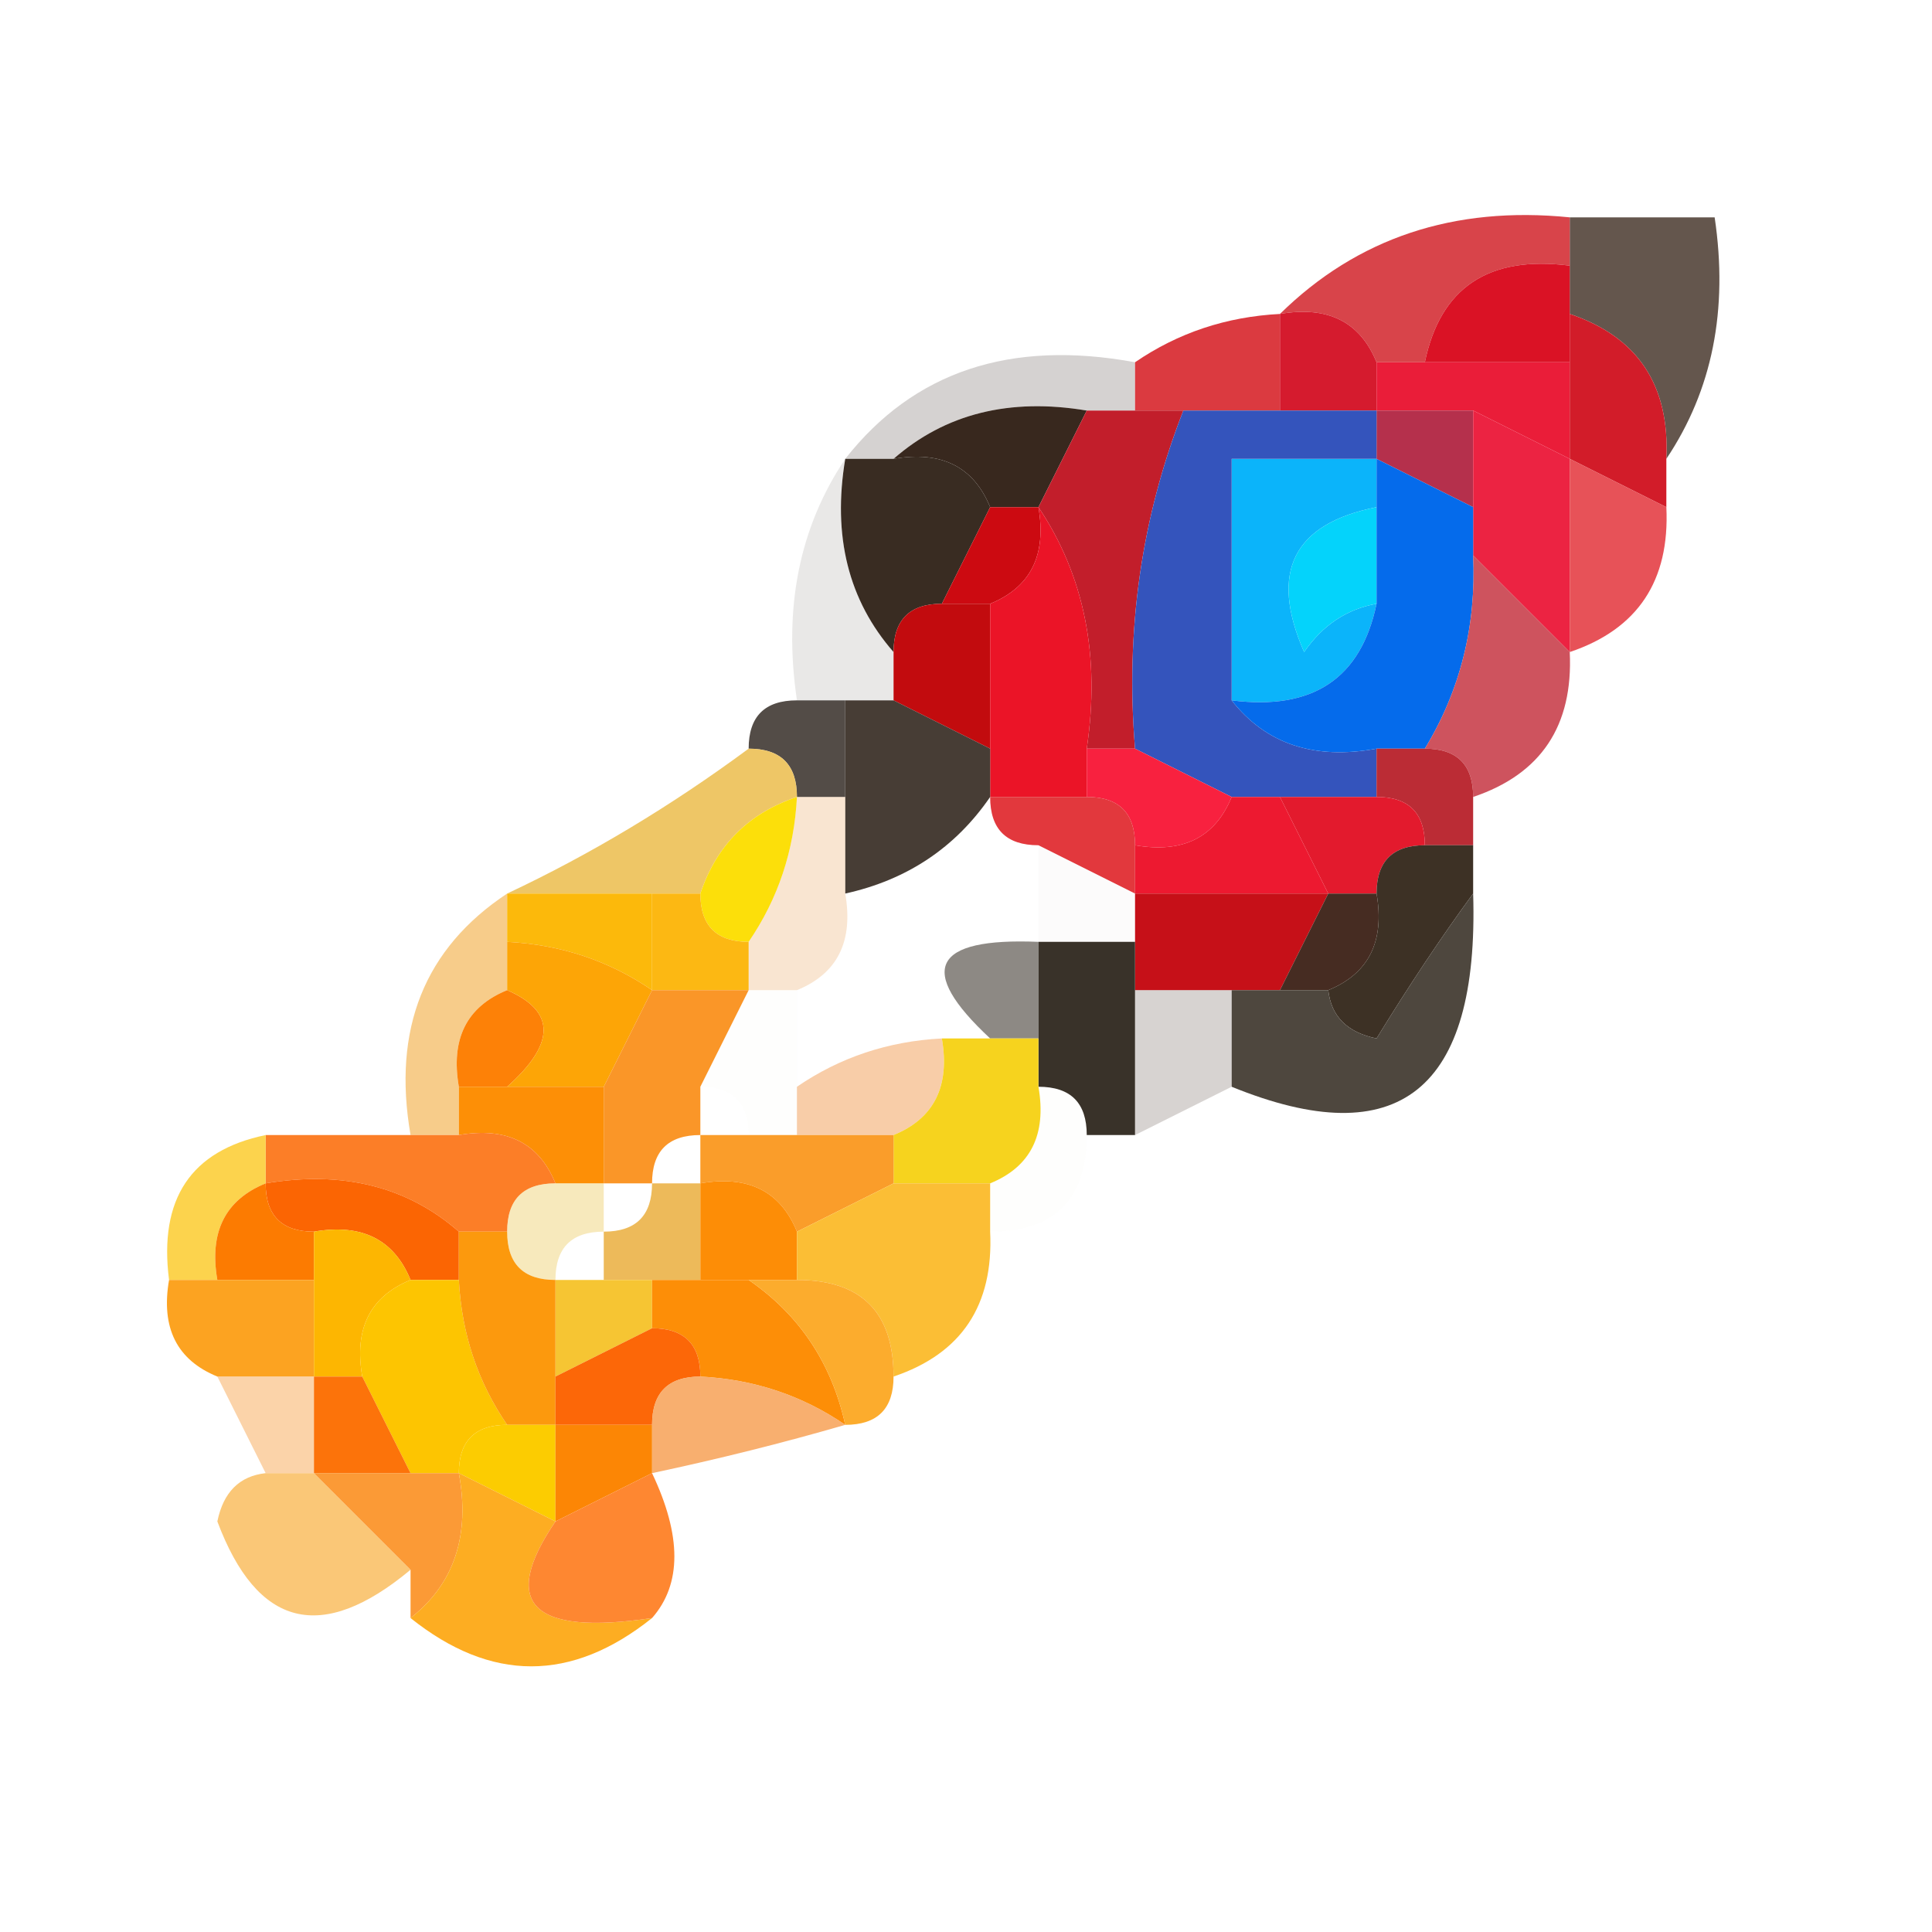 <?xml version="1.0" encoding="UTF-8"?>
<!DOCTYPE svg PUBLIC "-//W3C//DTD SVG 1.1//EN" "http://www.w3.org/Graphics/SVG/1.1/DTD/svg11.dtd">
<svg xmlns="http://www.w3.org/2000/svg" version="1.1" width="40px" height="40px" style="shape-rendering:geometricPrecision; text-rendering:geometricPrecision; image-rendering:optimizeQuality; fill-rule:evenodd; clip-rule:evenodd" xmlns:xlink="http://www.w3.org/1999/xlink">
<g><path style="opacity:0.863" fill="#4c3b31" d="M 32.5,4.5 C 33.5,4.5 34.5,4.5 35.5,4.5C 35.785,6.415 35.451,8.081 34.5,9.5C 34.573,7.973 33.906,6.973 32.5,6.5C 32.5,6.167 32.5,5.833 32.5,5.5C 32.5,5.167 32.5,4.833 32.5,4.5 Z"/></g>
<g><path style="opacity:1" fill="#d8444a" d="M 32.5,4.5 C 32.5,4.833 32.5,5.167 32.5,5.5C 30.821,5.285 29.821,5.952 29.5,7.5C 29.167,7.5 28.833,7.5 28.5,7.5C 28.158,6.662 27.492,6.328 26.5,6.5C 28.102,4.926 30.102,4.259 32.5,4.5 Z"/></g>
<g><path style="opacity:1" fill="#da1225" d="M 32.5,5.5 C 32.5,5.833 32.5,6.167 32.5,6.5C 32.5,6.833 32.5,7.167 32.5,7.5C 31.5,7.5 30.5,7.5 29.5,7.5C 29.821,5.952 30.821,5.285 32.5,5.5 Z"/></g>
<g><path style="opacity:0.275" fill="#665e57" d="M 23.5,7.5 C 23.5,7.833 23.5,8.167 23.5,8.5C 23.167,8.5 22.833,8.5 22.5,8.5C 20.901,8.232 19.568,8.566 18.5,9.5C 18.167,9.5 17.833,9.5 17.5,9.5C 18.918,7.692 20.918,7.025 23.5,7.5 Z"/></g>
<g><path style="opacity:0.949" fill="#d93036" d="M 26.5,6.5 C 26.5,7.167 26.5,7.833 26.5,8.5C 25.833,8.5 25.167,8.5 24.5,8.5C 24.167,8.5 23.833,8.5 23.5,8.5C 23.5,8.167 23.5,7.833 23.5,7.5C 24.391,6.89 25.391,6.557 26.5,6.5 Z"/></g>
<g><path style="opacity:1" fill="#d51b2e" d="M 26.5,6.5 C 27.492,6.328 28.158,6.662 28.5,7.5C 28.5,7.833 28.5,8.167 28.5,8.5C 27.833,8.5 27.167,8.5 26.5,8.5C 26.5,7.833 26.5,7.167 26.5,6.5 Z"/></g>
<g><path style="opacity:1" fill="#ea1d39" d="M 28.5,8.5 C 28.5,8.167 28.5,7.833 28.5,7.5C 28.833,7.5 29.167,7.5 29.5,7.5C 30.5,7.5 31.5,7.5 32.5,7.5C 32.5,8.167 32.5,8.833 32.5,9.5C 31.833,9.167 31.167,8.833 30.5,8.5C 29.833,8.5 29.167,8.5 28.5,8.5 Z"/></g>
<g><path style="opacity:1" fill="#d21c29" d="M 32.5,6.5 C 33.906,6.973 34.573,7.973 34.5,9.5C 34.5,9.833 34.5,10.167 34.5,10.5C 33.833,10.167 33.167,9.833 32.5,9.5C 32.5,8.833 32.5,8.167 32.5,7.5C 32.5,7.167 32.5,6.833 32.5,6.5 Z"/></g>
<g><path style="opacity:1" fill="#38281e" d="M 18.5,9.5 C 19.568,8.566 20.901,8.232 22.5,8.5C 22.167,9.167 21.833,9.833 21.5,10.5C 21.167,10.5 20.833,10.5 20.5,10.5C 20.158,9.662 19.492,9.328 18.5,9.5 Z"/></g>
<g><path style="opacity:1" fill="#b5304c" d="M 28.5,9.5 C 28.5,9.167 28.5,8.833 28.5,8.5C 29.167,8.5 29.833,8.5 30.5,8.5C 30.5,9.167 30.5,9.833 30.5,10.5C 29.833,10.167 29.167,9.833 28.5,9.5 Z"/></g>
<g><path style="opacity:1" fill="#392c22" d="M 17.5,9.5 C 17.833,9.5 18.167,9.5 18.5,9.5C 19.492,9.328 20.158,9.662 20.5,10.5C 20.167,11.167 19.833,11.833 19.5,12.5C 18.833,12.5 18.5,12.833 18.5,13.5C 17.566,12.432 17.232,11.099 17.5,9.5 Z"/></g>
<g><path style="opacity:1" fill="#c21e2b" d="M 22.5,8.5 C 22.833,8.5 23.167,8.5 23.5,8.5C 23.833,8.5 24.167,8.5 24.5,8.5C 23.631,10.717 23.298,13.05 23.5,15.5C 23.167,15.5 22.833,15.5 22.5,15.5C 22.785,13.585 22.451,11.919 21.5,10.5C 21.833,9.833 22.167,9.167 22.5,8.5 Z"/></g>
<g><path style="opacity:1" fill="#0bb4fa" d="M 28.5,9.5 C 28.5,9.833 28.5,10.167 28.5,10.5C 26.775,10.842 26.275,11.842 27,13.5C 27.383,12.944 27.883,12.611 28.5,12.5C 28.179,14.048 27.179,14.715 25.5,14.5C 25.5,12.833 25.5,11.167 25.5,9.5C 26.5,9.5 27.5,9.5 28.5,9.5 Z"/></g>
<g><path style="opacity:1" fill="#04d3fb" d="M 28.5,10.5 C 28.5,11.167 28.5,11.833 28.5,12.5C 27.883,12.611 27.383,12.944 27,13.5C 26.275,11.842 26.775,10.842 28.5,10.5 Z"/></g>
<g><path style="opacity:1" fill="#ec2342" d="M 30.5,8.5 C 31.167,8.833 31.833,9.167 32.5,9.5C 32.5,10.833 32.5,12.167 32.5,13.5C 31.833,12.833 31.167,12.167 30.5,11.5C 30.5,11.167 30.5,10.833 30.5,10.5C 30.5,9.833 30.5,9.167 30.5,8.5 Z"/></g>
<g><path style="opacity:1" fill="#e75258" d="M 32.5,9.5 C 33.167,9.833 33.833,10.167 34.5,10.5C 34.573,12.027 33.906,13.027 32.5,13.5C 32.5,12.167 32.5,10.833 32.5,9.5 Z"/></g>
<g><path style="opacity:1" fill="#cc0a11" d="M 20.5,10.5 C 20.833,10.5 21.167,10.5 21.5,10.5C 21.672,11.492 21.338,12.158 20.5,12.5C 20.167,12.5 19.833,12.5 19.5,12.5C 19.833,11.833 20.167,11.167 20.5,10.5 Z"/></g>
<g><path style="opacity:1" fill="#3454bc" d="M 24.5,8.5 C 25.167,8.5 25.833,8.5 26.5,8.5C 27.167,8.5 27.833,8.5 28.5,8.5C 28.5,8.833 28.5,9.167 28.5,9.5C 27.5,9.5 26.5,9.5 25.5,9.5C 25.5,11.167 25.5,12.833 25.5,14.5C 26.209,15.404 27.209,15.737 28.5,15.5C 28.5,15.833 28.5,16.167 28.5,16.5C 27.833,16.5 27.167,16.5 26.5,16.5C 26.167,16.5 25.833,16.5 25.5,16.5C 24.833,16.167 24.167,15.833 23.5,15.5C 23.298,13.05 23.631,10.717 24.5,8.5 Z"/></g>
<g><path style="opacity:1" fill="#c20b0e" d="M 19.5,12.5 C 19.833,12.5 20.167,12.5 20.5,12.5C 20.5,13.5 20.5,14.5 20.5,15.5C 19.833,15.167 19.167,14.833 18.5,14.5C 18.5,14.167 18.5,13.833 18.5,13.5C 18.5,12.833 18.833,12.5 19.5,12.5 Z"/></g>
<g><path style="opacity:0.155" fill="#706b65" d="M 17.5,9.5 C 17.232,11.099 17.566,12.432 18.5,13.5C 18.5,13.833 18.5,14.167 18.5,14.5C 18.167,14.5 17.833,14.5 17.5,14.5C 17.167,14.5 16.833,14.5 16.5,14.5C 16.215,12.585 16.549,10.919 17.5,9.5 Z"/></g>
<g><path style="opacity:1" fill="#eb1427" d="M 21.5,10.5 C 22.451,11.919 22.785,13.585 22.5,15.5C 22.5,15.833 22.5,16.167 22.5,16.5C 21.833,16.5 21.167,16.5 20.5,16.5C 20.5,16.167 20.5,15.833 20.5,15.5C 20.5,14.5 20.5,13.5 20.5,12.5C 21.338,12.158 21.672,11.492 21.5,10.5 Z"/></g>
<g><path style="opacity:0.933" fill="#47403a" d="M 15.5,15.5 C 15.5,14.833 15.833,14.5 16.5,14.5C 16.833,14.5 17.167,14.5 17.5,14.5C 17.5,15.167 17.5,15.833 17.5,16.5C 17.167,16.5 16.833,16.5 16.5,16.5C 16.5,15.833 16.167,15.5 15.5,15.5 Z"/></g>
<g><path style="opacity:0.996" fill="#473d35" d="M 17.5,14.5 C 17.833,14.5 18.167,14.5 18.5,14.5C 19.167,14.833 19.833,15.167 20.5,15.5C 20.5,15.833 20.5,16.167 20.5,16.5C 19.778,17.551 18.778,18.218 17.5,18.5C 17.5,17.833 17.5,17.167 17.5,16.5C 17.5,15.833 17.5,15.167 17.5,14.5 Z"/></g>
<g><path style="opacity:1" fill="#056beb" d="M 28.5,9.5 C 29.167,9.833 29.833,10.167 30.5,10.5C 30.5,10.833 30.5,11.167 30.5,11.5C 30.567,12.959 30.234,14.292 29.5,15.5C 29.167,15.5 28.833,15.5 28.5,15.5C 27.209,15.737 26.209,15.404 25.5,14.5C 27.179,14.715 28.179,14.048 28.5,12.5C 28.5,11.833 28.5,11.167 28.5,10.5C 28.5,10.167 28.5,9.833 28.5,9.5 Z"/></g>
<g><path style="opacity:0.941" fill="#cb4854" d="M 30.5,11.5 C 31.167,12.167 31.833,12.833 32.5,13.5C 32.573,15.027 31.906,16.027 30.5,16.5C 30.5,15.833 30.167,15.5 29.5,15.5C 30.234,14.292 30.567,12.959 30.5,11.5 Z"/></g>
<g><path style="opacity:0.973" fill="#ba2731" d="M 28.5,16.5 C 28.5,16.167 28.5,15.833 28.5,15.5C 28.833,15.5 29.167,15.5 29.5,15.5C 30.167,15.5 30.5,15.833 30.5,16.5C 30.5,16.833 30.5,17.167 30.5,17.5C 30.167,17.5 29.833,17.5 29.5,17.5C 29.5,16.833 29.167,16.5 28.5,16.5 Z"/></g>
<g><path style="opacity:1" fill="#f8213f" d="M 22.5,16.5 C 22.5,16.167 22.5,15.833 22.5,15.5C 22.833,15.5 23.167,15.5 23.5,15.5C 24.167,15.833 24.833,16.167 25.5,16.5C 25.158,17.338 24.492,17.672 23.5,17.5C 23.5,16.833 23.167,16.5 22.5,16.5 Z"/></g>
<g><path style="opacity:1" fill="#e31a2d" d="M 26.5,16.5 C 27.167,16.5 27.833,16.5 28.5,16.5C 29.167,16.5 29.5,16.833 29.5,17.5C 28.833,17.5 28.5,17.833 28.5,18.5C 28.167,18.5 27.833,18.5 27.5,18.5C 27.167,17.833 26.833,17.167 26.5,16.5 Z"/></g>
<g><path style="opacity:0.906" fill="#ecc056" d="M 15.5,15.5 C 16.167,15.5 16.5,15.833 16.5,16.5C 15.5,16.833 14.833,17.5 14.5,18.5C 14.167,18.5 13.833,18.5 13.5,18.5C 12.5,18.5 11.5,18.5 10.5,18.5C 12.22,17.692 13.887,16.692 15.5,15.5 Z"/></g>
<g><path style="opacity:0.984" fill="#fcde07" d="M 16.5,16.5 C 16.443,17.609 16.11,18.609 15.5,19.5C 14.833,19.5 14.5,19.167 14.5,18.5C 14.833,17.5 15.5,16.833 16.5,16.5 Z"/></g>
<g><path style="opacity:0.953" fill="#e02f34" d="M 20.5,16.5 C 21.167,16.5 21.833,16.5 22.5,16.5C 23.167,16.5 23.5,16.833 23.5,17.5C 23.5,17.833 23.5,18.167 23.5,18.5C 22.833,18.167 22.167,17.833 21.5,17.5C 20.833,17.5 20.5,17.167 20.5,16.5 Z"/></g>
<g><path style="opacity:1" fill="#ed1930" d="M 25.5,16.5 C 25.833,16.5 26.167,16.5 26.5,16.5C 26.833,17.167 27.167,17.833 27.5,18.5C 26.167,18.5 24.833,18.5 23.5,18.5C 23.5,18.167 23.5,17.833 23.5,17.5C 24.492,17.672 25.158,17.338 25.5,16.5 Z"/></g>
<g><path style="opacity:0.286" fill="#eba460" d="M 16.5,16.5 C 16.833,16.5 17.167,16.5 17.5,16.5C 17.5,17.167 17.5,17.833 17.5,18.5C 17.672,19.492 17.338,20.158 16.5,20.5C 16.167,20.5 15.833,20.5 15.5,20.5C 15.5,20.167 15.5,19.833 15.5,19.5C 16.11,18.609 16.443,17.609 16.5,16.5 Z"/></g>
<g><path style="opacity:0.031" fill="#9e7473" d="M 21.5,17.5 C 22.167,17.833 22.833,18.167 23.5,18.5C 23.5,18.833 23.5,19.167 23.5,19.5C 22.833,19.5 22.167,19.5 21.5,19.5C 21.5,18.833 21.5,18.167 21.5,17.5 Z"/></g>
<g><path style="opacity:1" fill="#c61018" d="M 23.5,18.5 C 24.833,18.5 26.167,18.5 27.5,18.5C 27.167,19.167 26.833,19.833 26.5,20.5C 26.167,20.5 25.833,20.5 25.5,20.5C 24.833,20.5 24.167,20.5 23.5,20.5C 23.5,20.167 23.5,19.833 23.5,19.5C 23.5,19.167 23.5,18.833 23.5,18.5 Z"/></g>
<g><path style="opacity:0.78" fill="#f5be69" d="M 10.5,18.5 C 10.5,18.833 10.5,19.167 10.5,19.5C 10.5,19.833 10.5,20.167 10.5,20.5C 9.662,20.842 9.328,21.508 9.5,22.5C 9.5,22.833 9.5,23.167 9.5,23.5C 9.167,23.5 8.833,23.5 8.5,23.5C 8.12,21.302 8.787,19.635 10.5,18.5 Z"/></g>
<g><path style="opacity:1" fill="#fcb90b" d="M 10.5,19.5 C 10.5,19.167 10.5,18.833 10.5,18.5C 11.5,18.5 12.5,18.5 13.5,18.5C 13.5,19.167 13.5,19.833 13.5,20.5C 12.609,19.89 11.609,19.557 10.5,19.5 Z"/></g>
<g><path style="opacity:1" fill="#fcb813" d="M 13.5,18.5 C 13.833,18.5 14.167,18.5 14.5,18.5C 14.5,19.167 14.833,19.5 15.5,19.5C 15.5,19.833 15.5,20.167 15.5,20.5C 14.833,20.5 14.167,20.5 13.5,20.5C 13.5,19.833 13.5,19.167 13.5,18.5 Z"/></g>
<g><path style="opacity:0.655" fill="#524c44" d="M 21.5,19.5 C 21.5,20.167 21.5,20.833 21.5,21.5C 21.167,21.5 20.833,21.5 20.5,21.5C 18.969,20.076 19.302,19.409 21.5,19.5 Z"/></g>
<g><path style="opacity:1" fill="#462c22" d="M 27.5,18.5 C 27.833,18.5 28.167,18.5 28.5,18.5C 28.672,19.492 28.338,20.158 27.5,20.5C 27.167,20.5 26.833,20.5 26.5,20.5C 26.833,19.833 27.167,19.167 27.5,18.5 Z"/></g>
<g><path style="opacity:1" fill="#3d3125" d="M 29.5,17.5 C 29.833,17.5 30.167,17.5 30.5,17.5C 30.5,17.833 30.5,18.167 30.5,18.5C 29.842,19.398 29.176,20.398 28.5,21.5C 27.893,21.376 27.56,21.043 27.5,20.5C 28.338,20.158 28.672,19.492 28.5,18.5C 28.5,17.833 28.833,17.5 29.5,17.5 Z"/></g>
<g><path style="opacity:1" fill="#fd8107" d="M 10.5,20.5 C 11.506,20.938 11.506,21.604 10.5,22.5C 10.167,22.5 9.833,22.5 9.5,22.5C 9.328,21.508 9.662,20.842 10.5,20.5 Z"/></g>
<g><path style="opacity:1" fill="#fda506" d="M 10.5,20.5 C 10.5,20.167 10.5,19.833 10.5,19.5C 11.609,19.557 12.609,19.89 13.5,20.5C 13.167,21.167 12.833,21.833 12.5,22.5C 11.833,22.5 11.167,22.5 10.5,22.5C 11.506,21.604 11.506,20.938 10.5,20.5 Z"/></g>
<g><path style="opacity:1" fill="#393229" d="M 21.5,19.5 C 22.167,19.5 22.833,19.5 23.5,19.5C 23.5,19.833 23.5,20.167 23.5,20.5C 23.5,21.5 23.5,22.5 23.5,23.5C 23.167,23.5 22.833,23.5 22.5,23.5C 22.5,22.833 22.167,22.5 21.5,22.5C 21.5,22.167 21.5,21.833 21.5,21.5C 21.5,20.833 21.5,20.167 21.5,19.5 Z"/></g>
<g><path style="opacity:1" fill="#4e473e" d="M 30.5,18.5 C 30.624,22.575 28.957,23.908 25.5,22.5C 25.5,21.833 25.5,21.167 25.5,20.5C 25.833,20.5 26.167,20.5 26.5,20.5C 26.833,20.5 27.167,20.5 27.5,20.5C 27.56,21.043 27.893,21.376 28.5,21.5C 29.176,20.398 29.842,19.398 30.5,18.5 Z"/></g>
<g><path style="opacity:1" fill="#fa9628" d="M 13.5,20.5 C 14.167,20.5 14.833,20.5 15.5,20.5C 15.167,21.167 14.833,21.833 14.5,22.5C 14.5,22.833 14.5,23.167 14.5,23.5C 13.833,23.5 13.5,23.833 13.5,24.5C 13.167,24.5 12.833,24.5 12.5,24.5C 12.5,23.833 12.5,23.167 12.5,22.5C 12.833,21.833 13.167,21.167 13.5,20.5 Z"/></g>
<g><path style="opacity:0.024" fill="#e8d0c9" d="M 15.5,20.5 C 15.833,20.5 16.167,20.5 16.5,20.5C 16.5,21.167 16.5,21.833 16.5,22.5C 16.5,22.833 16.5,23.167 16.5,23.5C 16.167,23.5 15.833,23.5 15.5,23.5C 15.5,22.833 15.167,22.5 14.5,22.5C 14.833,21.833 15.167,21.167 15.5,20.5 Z"/></g>
<g><path style="opacity:0.329" fill="#887c74" d="M 23.5,20.5 C 24.167,20.5 24.833,20.5 25.5,20.5C 25.5,21.167 25.5,21.833 25.5,22.5C 24.833,22.833 24.167,23.167 23.5,23.5C 23.5,22.5 23.5,21.5 23.5,20.5 Z"/></g>
<g><path style="opacity:1" fill="#fd8f06" d="M 9.5,23.5 C 9.5,23.167 9.5,22.833 9.5,22.5C 9.833,22.5 10.167,22.5 10.5,22.5C 11.167,22.5 11.833,22.5 12.5,22.5C 12.5,23.167 12.5,23.833 12.5,24.5C 12.167,24.5 11.833,24.5 11.5,24.5C 11.158,23.662 10.492,23.328 9.5,23.5 Z"/></g>
<g><path style="opacity:0.537" fill="#f2a35d" d="M 19.5,21.5 C 19.672,22.492 19.338,23.158 18.5,23.5C 17.833,23.5 17.167,23.5 16.5,23.5C 16.5,23.167 16.5,22.833 16.5,22.5C 17.391,21.89 18.391,21.557 19.5,21.5 Z"/></g>
<g><path style="opacity:1" fill="#fc7e27" d="M 5.5,24.5 C 5.5,24.167 5.5,23.833 5.5,23.5C 6.5,23.5 7.5,23.5 8.5,23.5C 8.833,23.5 9.167,23.5 9.5,23.5C 10.492,23.328 11.158,23.662 11.5,24.5C 10.833,24.5 10.5,24.833 10.5,25.5C 10.167,25.5 9.833,25.5 9.5,25.5C 8.432,24.566 7.099,24.232 5.5,24.5 Z"/></g>
<g><path style="opacity:1" fill="#f6d31e" d="M 19.5,21.5 C 19.833,21.5 20.167,21.5 20.5,21.5C 20.833,21.5 21.167,21.5 21.5,21.5C 21.5,21.833 21.5,22.167 21.5,22.5C 21.672,23.492 21.338,24.158 20.5,24.5C 19.833,24.5 19.167,24.5 18.5,24.5C 18.5,24.167 18.5,23.833 18.5,23.5C 19.338,23.158 19.672,22.492 19.5,21.5 Z"/></g>
<g><path style="opacity:1" fill="#fb6503" d="M 5.5,24.5 C 7.099,24.232 8.432,24.566 9.5,25.5C 9.5,25.833 9.5,26.167 9.5,26.5C 9.167,26.5 8.833,26.5 8.5,26.5C 8.158,25.662 7.492,25.328 6.5,25.5C 5.833,25.5 5.5,25.167 5.5,24.5 Z"/></g>
<g><path style="opacity:1" fill="#fa9d2a" d="M 14.5,24.5 C 14.5,24.167 14.5,23.833 14.5,23.5C 14.833,23.5 15.167,23.5 15.5,23.5C 15.833,23.5 16.167,23.5 16.5,23.5C 17.167,23.5 17.833,23.5 18.5,23.5C 18.5,23.833 18.5,24.167 18.5,24.5C 17.833,24.833 17.167,25.167 16.5,25.5C 16.158,24.662 15.492,24.328 14.5,24.5 Z"/></g>
<g><path style="opacity:0.008" fill="#eec46b" d="M 21.5,22.5 C 22.167,22.5 22.5,22.833 22.5,23.5C 22.5,24.833 21.833,25.5 20.5,25.5C 20.5,25.167 20.5,24.833 20.5,24.5C 21.338,24.158 21.672,23.492 21.5,22.5 Z"/></g>
<g><path style="opacity:0.886" fill="#fbcd36" d="M 5.5,23.5 C 5.5,23.833 5.5,24.167 5.5,24.5C 4.662,24.842 4.328,25.508 4.5,26.5C 4.167,26.5 3.833,26.5 3.5,26.5C 3.285,24.821 3.952,23.821 5.5,23.5 Z"/></g>
<g><path style="opacity:1" fill="#fc7b01" d="M 5.5,24.5 C 5.5,25.167 5.833,25.5 6.5,25.5C 6.5,25.833 6.5,26.167 6.5,26.5C 5.833,26.5 5.167,26.5 4.5,26.5C 4.328,25.508 4.662,24.842 5.5,24.5 Z"/></g>
<g><path style="opacity:0.412" fill="#ebc95c" d="M 11.5,24.5 C 11.833,24.5 12.167,24.5 12.5,24.5C 12.5,24.833 12.5,25.167 12.5,25.5C 11.833,25.5 11.5,25.833 11.5,26.5C 10.833,26.5 10.5,26.167 10.5,25.5C 10.5,24.833 10.833,24.5 11.5,24.5 Z"/></g>
<g><path style="opacity:0.941" fill="#ebb650" d="M 13.5,24.5 C 13.833,24.5 14.167,24.5 14.5,24.5C 14.5,25.167 14.5,25.833 14.5,26.5C 14.167,26.5 13.833,26.5 13.5,26.5C 13.167,26.5 12.833,26.5 12.5,26.5C 12.5,26.167 12.5,25.833 12.5,25.5C 13.167,25.5 13.5,25.167 13.5,24.5 Z"/></g>
<g><path style="opacity:1" fill="#fd8d06" d="M 14.5,24.5 C 15.492,24.328 16.158,24.662 16.5,25.5C 16.5,25.833 16.5,26.167 16.5,26.5C 16.167,26.5 15.833,26.5 15.5,26.5C 15.167,26.5 14.833,26.5 14.5,26.5C 14.5,25.833 14.5,25.167 14.5,24.5 Z"/></g>
<g><path style="opacity:1" fill="#fbbe35" d="M 18.5,24.5 C 19.167,24.5 19.833,24.5 20.5,24.5C 20.5,24.833 20.5,25.167 20.5,25.5C 20.573,27.027 19.906,28.027 18.5,28.5C 18.5,27.167 17.833,26.5 16.5,26.5C 16.5,26.167 16.5,25.833 16.5,25.5C 17.167,25.167 17.833,24.833 18.5,24.5 Z"/></g>
<g><path style="opacity:1" fill="#fca321" d="M 3.5,26.5 C 3.833,26.5 4.167,26.5 4.5,26.5C 5.167,26.5 5.833,26.5 6.5,26.5C 6.5,27.167 6.5,27.833 6.5,28.5C 5.833,28.5 5.167,28.5 4.5,28.5C 3.662,28.158 3.328,27.492 3.5,26.5 Z"/></g>
<g><path style="opacity:1" fill="#fdb601" d="M 6.5,25.5 C 7.492,25.328 8.158,25.662 8.5,26.5C 7.662,26.842 7.328,27.508 7.5,28.5C 7.167,28.5 6.833,28.5 6.5,28.5C 6.5,27.833 6.5,27.167 6.5,26.5C 6.5,26.167 6.5,25.833 6.5,25.5 Z"/></g>
<g><path style="opacity:0.98" fill="#f5c42f" d="M 11.5,26.5 C 11.833,26.5 12.167,26.5 12.5,26.5C 12.833,26.5 13.167,26.5 13.5,26.5C 13.5,26.833 13.5,27.167 13.5,27.5C 12.833,27.833 12.167,28.167 11.5,28.5C 11.5,27.833 11.5,27.167 11.5,26.5 Z"/></g>
<g><path style="opacity:1" fill="#fd8e07" d="M 13.5,27.5 C 13.5,27.167 13.5,26.833 13.5,26.5C 13.833,26.5 14.167,26.5 14.5,26.5C 14.833,26.5 15.167,26.5 15.5,26.5C 16.551,27.222 17.218,28.222 17.5,29.5C 16.609,28.89 15.609,28.557 14.5,28.5C 14.5,27.833 14.167,27.5 13.5,27.5 Z"/></g>
<g><path style="opacity:1" fill="#fcac2d" d="M 15.5,26.5 C 15.833,26.5 16.167,26.5 16.5,26.5C 17.833,26.5 18.5,27.167 18.5,28.5C 18.5,29.167 18.167,29.5 17.5,29.5C 17.218,28.222 16.551,27.222 15.5,26.5 Z"/></g>
<g><path style="opacity:1" fill="#fdc501" d="M 8.5,26.5 C 8.833,26.5 9.167,26.5 9.5,26.5C 9.557,27.609 9.89,28.609 10.5,29.5C 9.833,29.5 9.5,29.833 9.5,30.5C 9.167,30.5 8.833,30.5 8.5,30.5C 8.167,29.833 7.833,29.167 7.5,28.5C 7.328,27.508 7.662,26.842 8.5,26.5 Z"/></g>
<g><path style="opacity:1" fill="#fc990d" d="M 9.5,25.5 C 9.833,25.5 10.167,25.5 10.5,25.5C 10.5,26.167 10.833,26.5 11.5,26.5C 11.5,27.167 11.5,27.833 11.5,28.5C 11.5,28.833 11.5,29.167 11.5,29.5C 11.167,29.5 10.833,29.5 10.5,29.5C 9.89,28.609 9.557,27.609 9.5,26.5C 9.5,26.167 9.5,25.833 9.5,25.5 Z"/></g>
<g><path style="opacity:0.573" fill="#f8b369" d="M 4.5,28.5 C 5.167,28.5 5.833,28.5 6.5,28.5C 6.5,29.167 6.5,29.833 6.5,30.5C 6.167,30.5 5.833,30.5 5.5,30.5C 5.167,29.833 4.833,29.167 4.5,28.5 Z"/></g>
<g><path style="opacity:1" fill="#fc6708" d="M 13.5,27.5 C 14.167,27.5 14.5,27.833 14.5,28.5C 13.833,28.5 13.5,28.833 13.5,29.5C 12.833,29.5 12.167,29.5 11.5,29.5C 11.5,29.167 11.5,28.833 11.5,28.5C 12.167,28.167 12.833,27.833 13.5,27.5 Z"/></g>
<g><path style="opacity:0.788" fill="#f69a49" d="M 14.5,28.5 C 15.609,28.557 16.609,28.89 17.5,29.5C 16.207,29.875 14.874,30.208 13.5,30.5C 13.5,30.167 13.5,29.833 13.5,29.5C 13.5,28.833 13.833,28.5 14.5,28.5 Z"/></g>
<g><path style="opacity:0.976" fill="#fc7005" d="M 6.5,28.5 C 6.833,28.5 7.167,28.5 7.5,28.5C 7.833,29.167 8.167,29.833 8.5,30.5C 7.833,30.5 7.167,30.5 6.5,30.5C 6.5,29.833 6.5,29.167 6.5,28.5 Z"/></g>
<g><path style="opacity:1" fill="#fccc01" d="M 9.5,30.5 C 9.5,29.833 9.833,29.5 10.5,29.5C 10.833,29.5 11.167,29.5 11.5,29.5C 11.5,30.167 11.5,30.833 11.5,31.5C 10.833,31.167 10.167,30.833 9.5,30.5 Z"/></g>
<g><path style="opacity:0.992" fill="#fc8504" d="M 11.5,29.5 C 12.167,29.5 12.833,29.5 13.5,29.5C 13.5,29.833 13.5,30.167 13.5,30.5C 12.833,30.833 12.167,31.167 11.5,31.5C 11.5,30.833 11.5,30.167 11.5,29.5 Z"/></g>
<g><path style="opacity:0.918" fill="#fac36c" d="M 5.5,30.5 C 5.833,30.5 6.167,30.5 6.5,30.5C 7.167,31.167 7.833,31.833 8.5,32.5C 6.658,34.034 5.325,33.7 4.5,31.5C 4.624,30.893 4.957,30.56 5.5,30.5 Z"/></g>
<g><path style="opacity:0.89" fill="#fa8e1e" d="M 6.5,30.5 C 7.167,30.5 7.833,30.5 8.5,30.5C 8.833,30.5 9.167,30.5 9.5,30.5C 9.737,31.791 9.404,32.791 8.5,33.5C 8.5,33.167 8.5,32.833 8.5,32.5C 7.833,31.833 7.167,31.167 6.5,30.5 Z"/></g>
<g><path style="opacity:1" fill="#fdad22" d="M 9.5,30.5 C 10.167,30.833 10.833,31.167 11.5,31.5C 10.34,33.203 11.007,33.869 13.5,33.5C 11.833,34.833 10.167,34.833 8.5,33.5C 9.404,32.791 9.737,31.791 9.5,30.5 Z"/></g>
<g><path style="opacity:1" fill="#fe8731" d="M 13.5,30.5 C 14.116,31.798 14.116,32.798 13.5,33.5C 11.007,33.869 10.34,33.203 11.5,31.5C 12.167,31.167 12.833,30.833 13.5,30.5 Z"/></g>
</svg>
